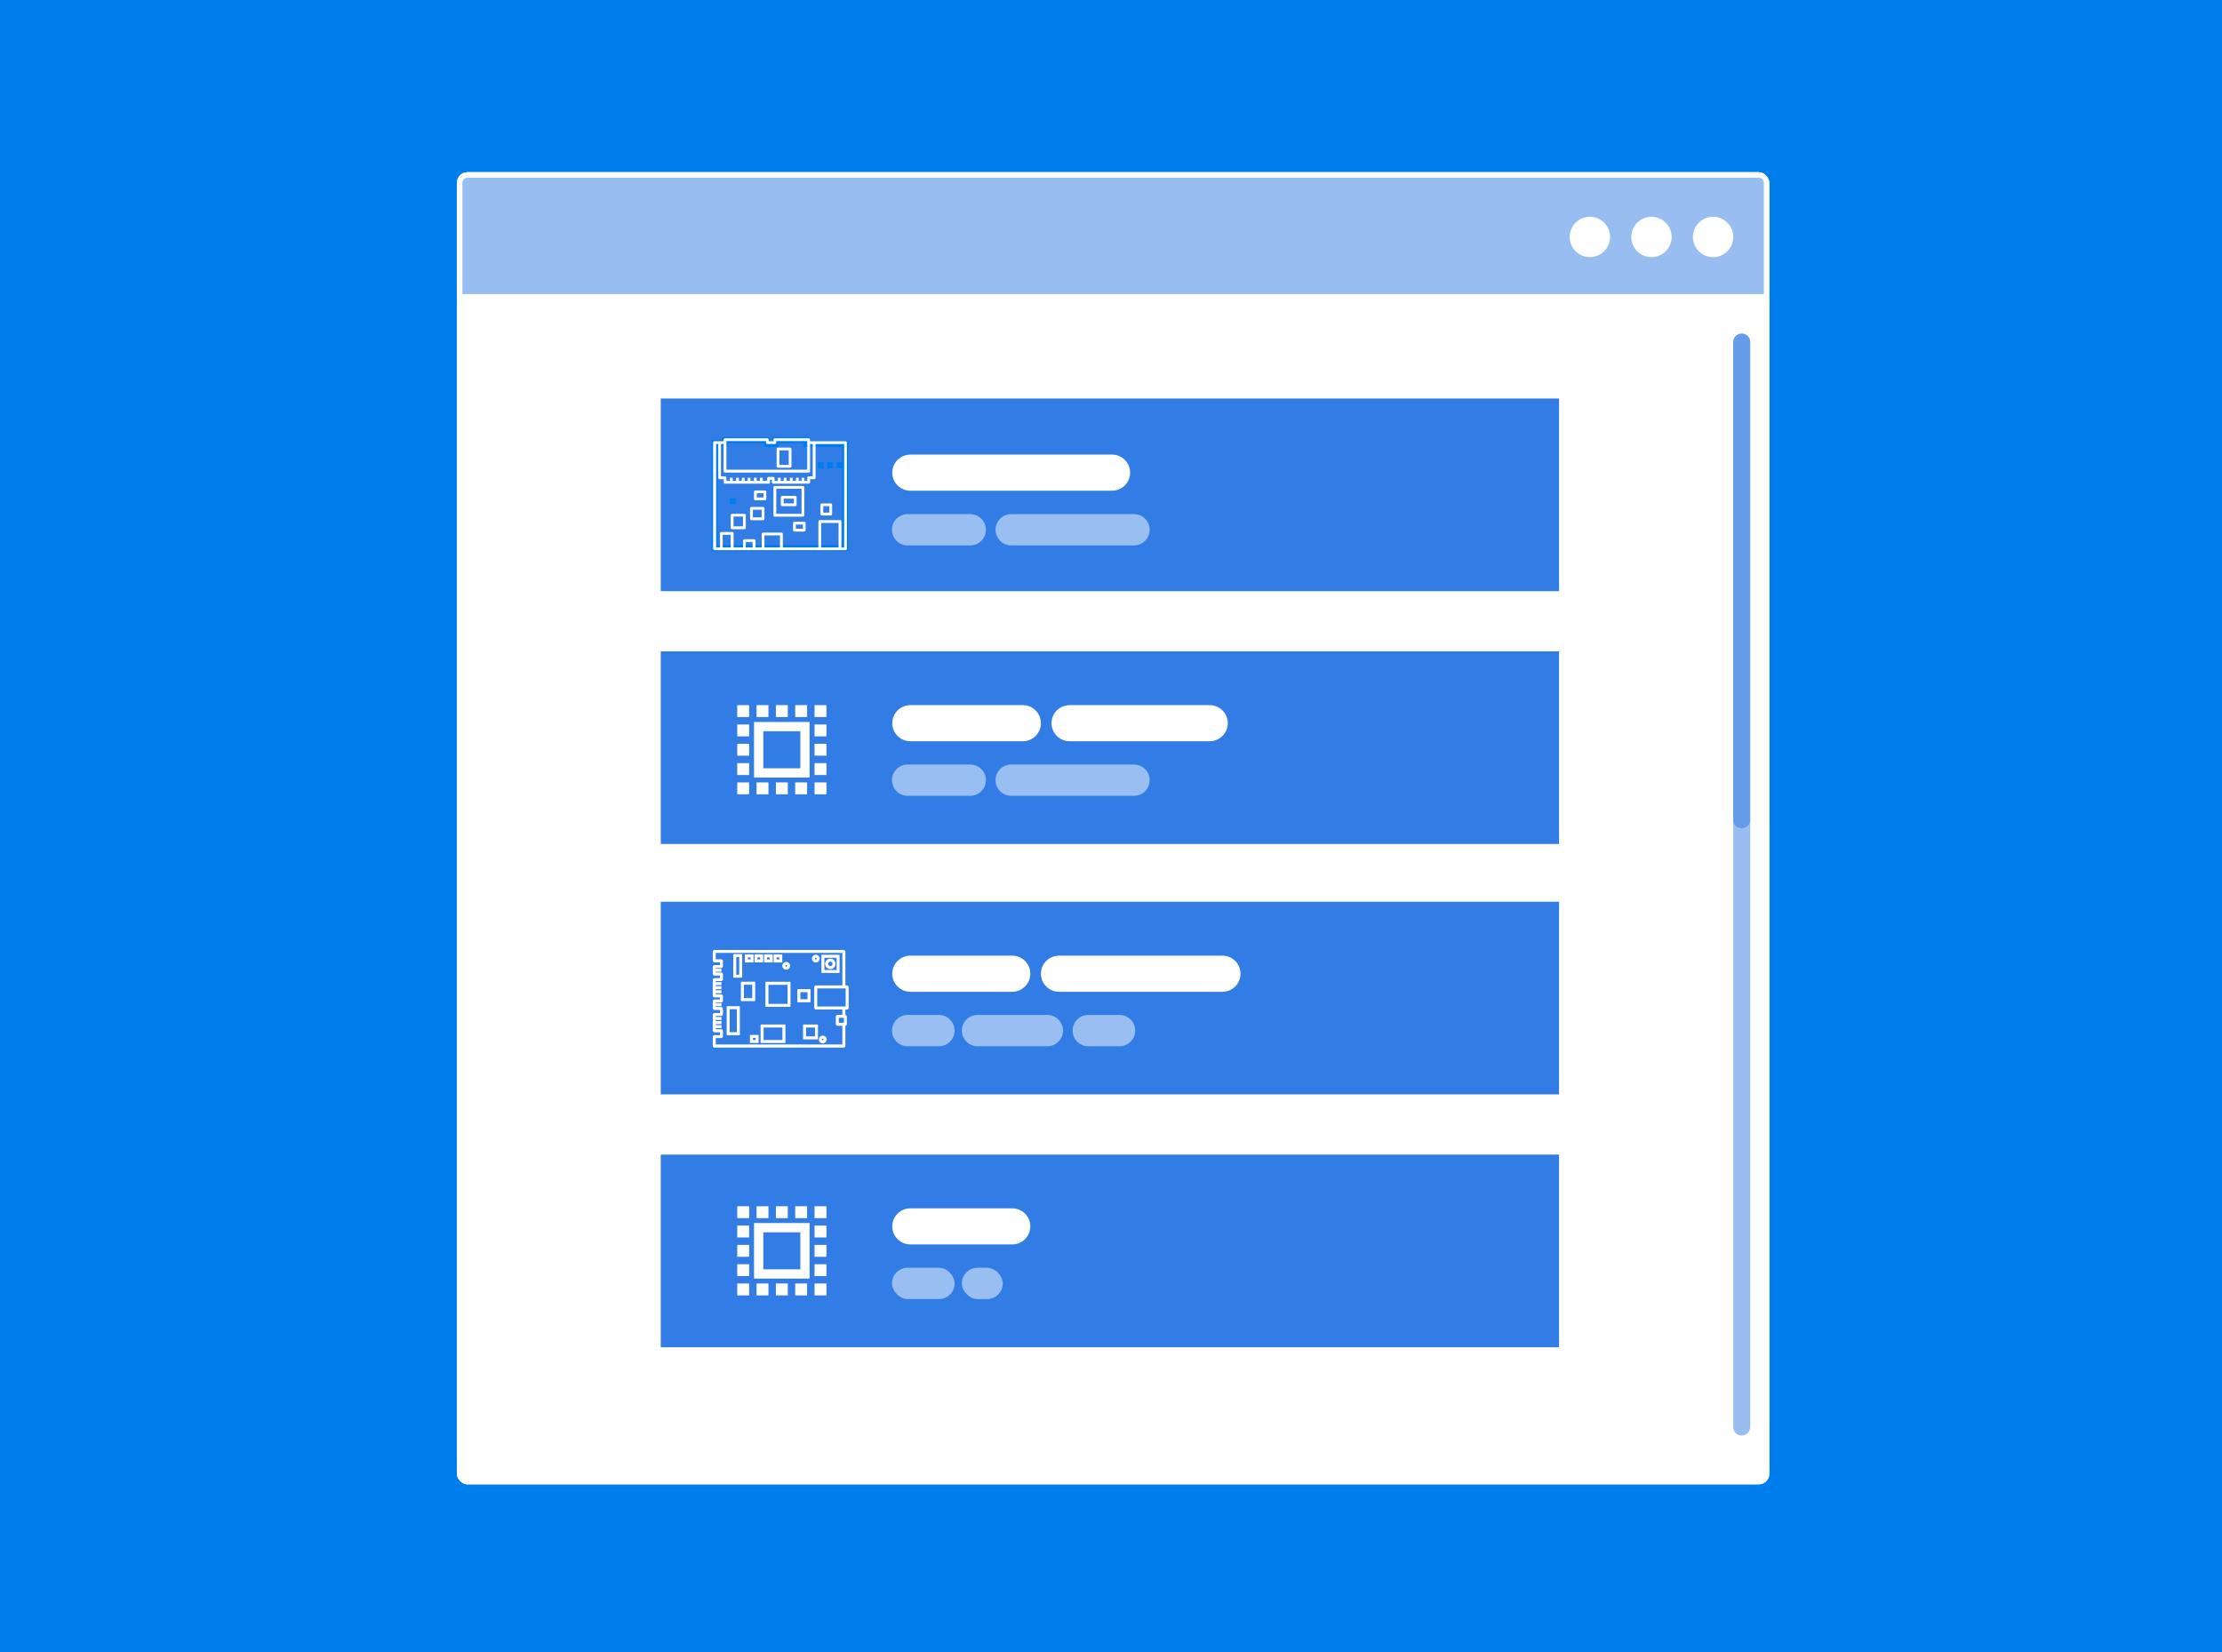 <?xml version="1.0" encoding="UTF-8"?><svg id="Layer_1" xmlns="http://www.w3.org/2000/svg" viewBox="0 0 480 357"><rect x="-3.74" y="-5" width="488.39" height="367" fill="#007ded"/><rect x="98.7" y="37.2" width="283.51" height="283.51" rx="2.29" ry="2.29" fill="#fff"/><rect x="98.7" y="37.2" width="283.51" height="283.51" rx="2.29" ry="2.29" fill="#fff"/><path d="M99.39,39.5c0-.89,.72-1.61,1.61-1.61H379.92c.89,0,1.61,.72,1.61,1.61v24.54H99.39v-24.54Z" fill="rgba(50,125,229,.5)" stroke="#fff" stroke-miterlimit="10"/><path d="M376.25,72.07h0c1.01,0,1.83,.82,1.83,1.84v234.42c0,1.01-.82,1.83-1.83,1.83h0c-1.01,0-1.84-.82-1.84-1.83V73.91c0-1.01,.82-1.84,1.84-1.84Z" fill="rgba(50,125,229,.5)"/><path d="M376.25,72.07h0c1.01,0,1.83,.82,1.83,1.84v103.22c0,1.01-.82,1.83-1.83,1.83h0c-1.01,0-1.84-.82-1.84-1.83V73.91c0-1.01,.82-1.84,1.84-1.84Z" fill="#327de5" isolation="isolate" opacity=".5"/><rect x="142.74" y="86.1" width="194.05" height="41.62" fill="#327de5"/><rect x="142.74" y="140.73" width="194.05" height="41.62" fill="#327de5"/><rect x="142.74" y="194.83" width="194.05" height="41.62" fill="#327de5"/><rect x="142.74" y="249.46" width="194.05" height="41.62" fill="#327de5"/><path d="M182.62,118.43h-28.24v-22.73h2.22v-.6h9.07v.8h1.83v-.8h6.64v.8h8.48v22.53Z" fill="#327de5" stroke="#007ded" stroke-width="1.34"/><path d="M180.66,99.88h1.3v1.3h-1.3v-1.3Z" fill="#007ded"/><path d="M178.66,99.88h1.3v1.3h-1.3v-1.3Z" fill="#007ded"/><path d="M176.65,99.88h1.3v1.3h-1.3v-1.3Z" fill="#007ded"/><path d="M157.67,107.66h1.3v1.3h-1.3v-1.3Z" fill="#007ded"/><path d="M156.32,94.99c0-.17,.14-.3,.3-.3h9.15c.17,0,.3,.14,.3,.3v.34h1.01v-.34c0-.17,.14-.3,.3-.3h7.3c.17,0,.3,.14,.3,.3v.34h7.67c.17,0,.3,.14,.3,.3v22.94c0,.17-.14,.3-.3,.3h-28.3c-.17,0-.3-.14-.3-.3v-22.94c0-.17,.14-.3,.3-.3h1.95v-.34Zm0,.95h-.58v6.98h.88c.17,0,.3,.14,.3,.3v.68h.76v-.68h.61v.68h.72v-.68h.61v.68h.62v-.68h.61v.68h.65v-.68h.61v.68h.75v-.68h.61v.68h.69v-.68h.61v.68h.95v-.56c0-.17,.14-.3,.3-.3h1c.17,0,.3,.14,.3,.3v.56h.72v-.68h.61v.68h.66v-.68h.61v.68h.72v-.68h.61v.68h.69v-.68h.61v.68h.61v-.68h.61v.68h.62v-.68c0-.17,.14-.3,.3-.3h.88v-6.98h-.58v5.86c0,.17-.14,.3-.3,.3h-18.07c-.17,0-.3-.14-.3-.3v-5.86Zm19.86,0v7.28c0,.17-.14,.3-.3,.3h-.88v.68c0,.17-.14,.3-.3,.3h-7.66c-.17,0-.3-.14-.3-.3v-.56h-.39v.56c0,.17-.14,.3-.3,.3h-9.41c-.17,0-.3-.14-.3-.3v-.68h-.88c-.17,0-.3-.14-.3-.3v-7.28h-.46v22.33h.84v-3.03c0-.17,.14-.3,.3-.3h2.33c.17,0,.3,.14,.3,.3v3.03h2.05v-1.47c0-.17,.14-.3,.3-.3h2.09c.17,0,.3,.14,.3,.3v1.47h1.34v-2.9c0-.17,.14-.3,.3-.3h3.96c.17,0,.3,.14,.3,.3v2.9h7.68v-5.6c0-.17,.14-.3,.3-.3h4.37c.17,0,.3,.14,.3,.3v5.6h.6v-22.33h-6.18Zm4.97,22.33v-5.29h-3.76v5.29h3.76Zm-12.66,0v-2.6h-3.35v2.6h3.35Zm-5.91,0v-1.17h-1.48v1.17h1.48Zm-4.75,0v-2.73h-1.72v2.73h1.72Zm-.91-22.98v6.19h17.46v-6.19h-6.69v.34c0,.17-.14,.3-.3,.3h-1.61c-.17,0-.3-.14-.3-.3v-.34h-8.54Zm10.84,1.72c0-.17,.14-.3,.3-.3h2.62c.17,0,.3,.14,.3,.3v3.74c0,.17-.14,.3-.3,.3h-2.62c-.17,0-.3-.14-.3-.3v-3.74Zm.61,.3v3.13h2.01v-3.13h-2.01Zm-1.29,7.99c0-.17,.14-.3,.3-.3h6.07c.17,0,.3,.14,.3,.3v6.03c0,.17-.14,.3-.3,.3h-6.07c-.17,0-.3-.14-.3-.3v-6.03Zm.61,.3v5.42h5.46v-5.42h-5.46Zm-4.82,.67c0-.17,.14-.3,.3-.3h2.07c.17,0,.3,.14,.3,.3v1.52c0,.17-.14,.3-.3,.3h-2.07c-.17,0-.3-.14-.3-.3v-1.52Zm.61,.3v.91h1.46v-.91h-1.46Zm5.2,.87c0-.17,.14-.3,.3-.3h2.81c.17,0,.3,.14,.3,.3v1.63c0,.17-.14,.3-.3,.3h-2.81c-.17,0-.3-.14-.3-.3v-1.63Zm.61,.3v1.02h2.2v-1.02h-2.2Zm7.94,1.33c0-.17,.14-.3,.3-.3h1.93c.17,0,.3,.14,.3,.3v2c0,.17-.14,.3-.3,.3h-1.93c-.17,0-.3-.14-.3-.3v-2Zm.61,.3v1.39h1.32v-1.39h-1.32Zm-15.81,.46c0-.17,.14-.3,.3-.3h2.51c.17,0,.3,.14,.3,.3v2.27c0,.17-.14,.3-.3,.3h-2.51c-.17,0-.3-.14-.3-.3v-2.27Zm.61,.3v1.66h1.9v-1.66h-1.9Zm-4.79,1.18c0-.17,.14-.3,.3-.3h2.66c.17,0,.3,.14,.3,.3v2.73c0,.17-.14,.3-.3,.3h-2.66c-.17,0-.3-.14-.3-.3v-2.73Zm.61,.3v2.12h2.05v-2.12h-2.05Zm12.85,1.42c0-.17,.14-.3,.3-.3h2.13c.17,0,.3,.14,.3,.3v1.52c0,.17-.14,.3-.3,.3h-2.13c-.17,0-.3-.14-.3-.3v-1.52Zm.61,.3v.91h1.52v-.91h-1.52Z" fill="#fff" fill-rule="evenodd"/><path d="M196.65,98.22h43.58c2.15,0,3.9,1.75,3.9,3.9h0c0,2.15-1.75,3.9-3.9,3.9h-43.58c-2.15,0-3.9-1.75-3.9-3.9h0c0-2.15,1.75-3.9,3.9-3.9Z" fill="#fff"/><path d="M196.65,206.48h22.02c2.15,0,3.9,1.75,3.9,3.9h0c0,2.15-1.75,3.9-3.9,3.9h-22.02c-2.15,0-3.9-1.75-3.9-3.9h0c0-2.15,1.75-3.9,3.9-3.9Z" fill="#fff"/><path d="M196.65,261.07h22.02c2.15,0,3.9,1.75,3.9,3.9h0c0,2.15-1.75,3.9-3.9,3.9h-22.02c-2.15,0-3.9-1.75-3.9-3.9h0c0-2.15,1.75-3.9,3.9-3.9Z" fill="#fff"/><path d="M228.76,206.48h35.32c2.15,0,3.9,1.75,3.9,3.9h0c0,2.15-1.75,3.9-3.9,3.9h-35.32c-2.15,0-3.9-1.75-3.9-3.9h0c0-2.15,1.75-3.9,3.9-3.9Z" fill="#fff"/><path d="M196.65,152.35h24.31c2.15,0,3.9,1.75,3.9,3.9h0c0,2.15-1.75,3.9-3.9,3.9h-24.31c-2.15,0-3.9-1.75-3.9-3.9h0c0-2.15,1.75-3.9,3.9-3.9Z" fill="#fff"/><path d="M231.05,152.35h30.28c2.15,0,3.9,1.75,3.9,3.9h0c0,2.15-1.75,3.9-3.9,3.9h-30.28c-2.15,0-3.9-1.75-3.9-3.9h0c0-2.15,1.75-3.9,3.9-3.9Z" fill="#fff"/><path d="M196.07,111.08h13.53c1.87,0,3.38,1.51,3.38,3.38h0c0,1.87-1.51,3.38-3.38,3.38h-13.53c-1.87,0-3.38-1.51-3.38-3.38h0c0-1.87,1.51-3.38,3.38-3.38Z" fill="#98bef2"/><path d="M196.07,219.29h6.76c1.87,0,3.38,1.51,3.38,3.38h0c0,1.87-1.51,3.38-3.38,3.38h-6.76c-1.87,0-3.38-1.51-3.38-3.38h0c0-1.87,1.51-3.38,3.38-3.38Z" fill="#98bef2"/><rect x="192.69" y="273.91" width="13.53" height="6.76" rx="3.38" ry="3.38" fill="#98bef2"/><path d="M235.09,219.29h6.76c1.87,0,3.38,1.51,3.38,3.38h0c0,1.87-1.51,3.38-3.38,3.38h-6.76c-1.87,0-3.38-1.51-3.38-3.38h0c0-1.87,1.51-3.38,3.38-3.38Z" fill="#98bef2"/><path d="M196.07,165.18h13.53c1.87,0,3.38,1.51,3.38,3.38h0c0,1.87-1.51,3.38-3.38,3.38h-13.53c-1.87,0-3.38-1.51-3.38-3.38h0c0-1.87,1.51-3.38,3.38-3.38Z" fill="#98bef2"/><path d="M218.44,111.08h26.53c1.87,0,3.38,1.51,3.38,3.38h0c0,1.87-1.51,3.38-3.38,3.38h-26.53c-1.87,0-3.38-1.51-3.38-3.38h0c0-1.87,1.51-3.38,3.38-3.38Z" fill="#98bef2"/><path d="M211.16,219.29h15.09c1.87,0,3.38,1.51,3.38,3.38h0c0,1.87-1.51,3.38-3.38,3.38h-15.09c-1.87,0-3.38-1.51-3.38-3.38h0c0-1.87,1.51-3.38,3.38-3.38Z" fill="#98bef2"/><rect x="207.78" y="273.91" width="8.84" height="6.76" rx="3.38" ry="3.38" fill="#98bef2"/><path d="M218.44,165.18h26.53c1.87,0,3.38,1.51,3.38,3.38h0c0,1.87-1.51,3.38-3.38,3.38h-26.53c-1.87,0-3.38-1.51-3.38-3.38h0c0-1.87,1.51-3.38,3.38-3.38Z" fill="#98bef2"/><rect x="163.89" y="156.99" width="10" height="10" fill="none" stroke="#fff" stroke-width="2"/><path d="M154.36,205.24c-.21,0-.39,.17-.39,.39v1.91c0,.21,.17,.39,.39,.39h1.16v.58h-1.16c-.21,0-.39,.17-.39,.39v1.49c0,.21,.17,.39,.39,.39h1.16v.55h-1.16c-.21,0-.39,.17-.39,.39v3.39c0,.21,.17,.39,.39,.39h1.16v.45h-1.16c-.21,0-.39,.17-.39,.39v1.49c0,.21,.17,.39,.39,.39h1.16v.65h-1.16c-.21,0-.39,.17-.39,.39v3.39c0,.21,.17,.39,.39,.39h1.16v.61h-1.16c-.21,0-.39,.17-.39,.39v1.91c0,.21,.17,.39,.39,.39h27.87c.21,0,.39-.17,.39-.39v-4.31c.18-.03,.32-.19,.32-.38v-1.58c0-.19-.14-.35-.32-.38v-1.17h.32c.21,0,.39-.17,.39-.39v-4.43c0-.21-.17-.39-.39-.39h-.32v-7.28c0-.22-.18-.39-.39-.39h-27.87Zm26.58,16.39h1.03v4.04h-27.35v-1.39h1.16c.21,0,.39-.17,.39-.39v-1.13c0-.21-.17-.39-.39-.39h-1.16v-.23h1.23v-.65h-1.23v-.23h1.23v-.65h-1.23v-.23h1.23v-.65h-1.23v-.23h1.16c.21,0,.39-.17,.39-.39v-1.16c0-.21-.17-.39-.39-.39h-1.16v-.16h1.23v-.65h-1.23v-.16h1.16c.21,0,.39-.17,.39-.39v-.97c0-.21-.17-.39-.39-.39h-1.16v-.23h1.23v-.65h-1.23v-.23h1.23v-.65h-1.23v-.23h1.23v-.65h-1.23v-.23h1.16c.21,0,.39-.17,.39-.39v-1.07c0-.21-.17-.39-.39-.39h-1.16v-.16h1.23v-.65h-1.23v-.16h1.16c.21,0,.39-.17,.39-.39v-1.1c0-.21-.17-.39-.39-.39h-1.16v-1.39h27.35v7.02h-5.69c-.21,0-.39,.17-.39,.39v4.43c0,.21,.17,.39,.39,.39h5.69v1.16h-1.03c-.21,0-.39,.17-.39,.39v1.58c0,.21,.17,.39,.39,.39Zm-4.4-4.17v-3.91h6.14v3.91h-6.14Zm4.66,3.52v-1.07h1.1v1.07h-1.1Zm-15.2-8.15s.03-.06,.06-.06h4.01s.06,.03,.06,.06v4.01s-.03,.06-.06,.06h-4.01s-.06-.03-.06-.06v-4.01Zm-.65-.65s.03-.06,.06-.06h5.3s.06,.03,.06,.06v5.3s-.03,.06-.06,.06h-5.3s-.06-.03-.06-.06v-5.3Zm-4.59,.58s-.06,.03-.06,.06v2.78s.03,.06,.06,.06h1.68s.06-.03,.06-.06v-2.78s-.03-.06-.06-.06h-1.68Zm-.65-.65s-.06,.03-.06,.06v4.07s.03,.06,.06,.06h2.97s.06-.03,.06-.06v-4.07s-.03-.06-.06-.06h-2.97Zm17.98-5.11s.03-.06,.06-.06h2.52s.06,.03,.06,.06v2.52s-.03,.06-.06,.06h-2.52s-.06-.03-.06-.06v-2.52Zm-.65-.65s.03-.06,.06-.06h3.81s.06,.03,.06,.06v3.81s-.03,.06-.06,.06h-3.81s-.06-.03-.06-.06v-3.81Zm-12.42,15.65s-.06,.03-.06,.06v2.59s.03,.06,.06,.06h3.94s.06-.03,.06-.06v-2.59s-.03-.06-.06-.06h-3.94Zm-.65-.65s-.06,.03-.06,.06v3.88s.03,.06,.06,.06h5.24s.06-.03,.06-.06v-3.88s-.03-.06-.06-.06h-5.24Zm9.76,.71s.03-.06,.06-.06h1.81s.06,.03,.06,.06v1.81s-.03,.06-.06,.06h-1.81s-.06-.03-.06-.06v-1.81Zm-.65-.65s.03-.06,.06-.06h3.1s.06,.03,.06,.06v3.1s-.03,.06-.06,.06h-3.1s-.06-.03-.06-.06v-3.1Zm-.52-7.05s-.06,.03-.06,.06v1.42s.03,.06,.06,.06h1.42s.06-.03,.06-.06v-1.42s-.03-.06-.06-.06h-1.42Zm-.65-.65s-.06,.03-.06,.06v2.72s.03,.06,.06,.06h2.72s.06-.03,.06-.06v-2.72s-.03-.06-.06-.06h-2.72Zm-14.68,4.4s.03-.06,.06-.06h1.42s.06,.03,.06,.06v4.85s-.03,.06-.06,.06h-1.42s-.06-.03-.06-.06v-4.85Zm-.65-.65s.03-.06,.06-.06h2.72s.06,.03,.06,.06v6.14s-.03,.06-.06,.06h-2.72s-.06-.03-.06-.06v-6.14Zm2.13-10.67s-.06,.03-.06,.06v3.69s.03,.06,.06,.06h.52s.06-.03,.06-.06v-3.69s-.03-.06-.06-.06h-.52Zm-.65-.65s-.06,.03-.06,.06v4.98s.03,.06,.06,.06h1.81s.06-.03,.06-.06v-4.98s-.03-.06-.06-.06h-1.81Zm3.1,1.16v-.45h.58v.45h-.58Zm-.65-1.03s.03-.06,.06-.06h1.75s.06,.03,.06,.06v1.62s-.03,.06-.06,.06h-1.75s-.06-.03-.06-.06v-1.62Zm2.72,.58v.45h.58v-.45h-.58Zm-.58-.65s-.06,.03-.06,.06v1.62s.03,.06,.06,.06h1.75s.06-.03,.06-.06v-1.62s-.03-.06-.06-.06h-1.75Zm-.39,18.11s.03-.06,.06-.06h.45s.06,.03,.06,.06v.32s-.03,.06-.06,.06h-.45s-.06-.03-.06-.06v-.32Zm-.65-.65s.03-.06,.06-.06h1.75s.06,.03,.06,.06v1.62s-.03,.06-.06,.06h-1.75s-.06-.03-.06-.06v-1.62Zm3.69-16.81v.45h.58v-.45h-.58Zm-.58-.65s-.06,.03-.06,.06v1.62s.03,.06,.06,.06h1.75s.06-.03,.06-.06v-1.62s-.03-.06-.06-.06h-1.75Zm2.65,1.1v-.45h.58v.45h-.58Zm-.65-1.03s.03-.06,.06-.06h1.75s.06,.03,.06,.06v1.62s-.03,.06-.06,.06h-1.75s-.06-.03-.06-.06v-1.62Zm12.25,2.46c.27,0,.48-.22,.48-.48s-.22-.48-.48-.48-.48,.22-.48,.48,.22,.48,.48,.48Zm0,.65c.62,0,1.13-.51,1.13-1.13s-.51-1.13-1.13-1.13-1.13,.51-1.13,1.13,.51,1.13,1.13,1.13Zm-2.94-2.26c0,.11-.09,.19-.19,.19s-.19-.09-.19-.19,.09-.19,.19-.19,.19,.09,.19,.19Zm.65,0c0,.46-.38,.84-.84,.84s-.84-.38-.84-.84,.38-.84,.84-.84,.84,.38,.84,.84Zm-7.24,1.75c.11,0,.19-.09,.19-.19s-.09-.19-.19-.19-.19,.09-.19,.19,.09,.19,.19,.19Zm0,.65c.46,0,.84-.38,.84-.84s-.38-.84-.84-.84-.84,.38-.84,.84,.38,.84,.84,.84Zm8.08,15.07c0,.11-.09,.19-.19,.19s-.19-.09-.19-.19,.09-.19,.19-.19,.19,.09,.19,.19Zm.65,0c0,.46-.38,.84-.84,.84s-.84-.38-.84-.84,.38-.84,.84-.84,.84,.38,.84,.84Z" fill="#fff" fill-rule="evenodd"/><circle cx="343.45" cy="51.2" r="4.36" fill="#fff"/><circle cx="356.75" cy="51.2" r="4.36" fill="#fff"/><circle cx="370.06" cy="51.2" r="4.36" fill="#fff"/><rect x="159.26" y="152.35" width="2.57" height="2.57" fill="#fff"/><rect x="175.96" y="152.35" width="2.57" height="2.57" fill="#fff"/><rect x="159.26" y="156.53" width="2.57" height="2.57" fill="#fff"/><rect x="175.96" y="156.53" width="2.57" height="2.57" fill="#fff"/><rect x="159.26" y="160.7" width="2.57" height="2.57" fill="#fff"/><rect x="175.96" y="160.7" width="2.57" height="2.57" fill="#fff"/><rect x="159.26" y="164.88" width="2.57" height="2.57" fill="#fff"/><rect x="175.96" y="164.88" width="2.57" height="2.57" fill="#fff"/><rect x="159.26" y="169.05" width="2.57" height="2.57" fill="#fff"/><rect x="175.96" y="169.05" width="2.57" height="2.57" fill="#fff"/><rect x="167.61" y="169.05" width="2.57" height="2.57" fill="#fff"/><rect x="167.61" y="152.35" width="2.57" height="2.57" fill="#fff"/><rect x="163.43" y="169.05" width="2.57" height="2.57" fill="#fff"/><rect x="163.43" y="152.35" width="2.57" height="2.57" fill="#fff"/><rect x="171.78" y="169.05" width="2.57" height="2.57" fill="#fff"/><rect x="171.78" y="152.35" width="2.57" height="2.57" fill="#fff"/><rect x="163.89" y="265.25" width="10" height="10" fill="none" stroke="#fff" stroke-width="2"/><rect x="159.26" y="260.62" width="2.57" height="2.57" fill="#fff"/><rect x="175.96" y="260.62" width="2.57" height="2.57" fill="#fff"/><rect x="159.26" y="264.79" width="2.57" height="2.57" fill="#fff"/><rect x="175.96" y="264.79" width="2.57" height="2.57" fill="#fff"/><rect x="159.26" y="268.97" width="2.57" height="2.57" fill="#fff"/><rect x="175.96" y="268.97" width="2.57" height="2.57" fill="#fff"/><rect x="159.26" y="273.14" width="2.57" height="2.57" fill="#fff"/><rect x="175.96" y="273.14" width="2.57" height="2.57" fill="#fff"/><rect x="159.26" y="277.31" width="2.57" height="2.57" fill="#fff"/><rect x="175.96" y="277.31" width="2.57" height="2.57" fill="#fff"/><rect x="167.61" y="277.31" width="2.57" height="2.57" fill="#fff"/><rect x="167.61" y="260.62" width="2.57" height="2.57" fill="#fff"/><rect x="163.43" y="277.31" width="2.57" height="2.57" fill="#fff"/><rect x="163.43" y="260.62" width="2.57" height="2.57" fill="#fff"/><rect x="171.78" y="277.31" width="2.57" height="2.57" fill="#fff"/><rect x="171.78" y="260.62" width="2.57" height="2.57" fill="#fff"/></svg>